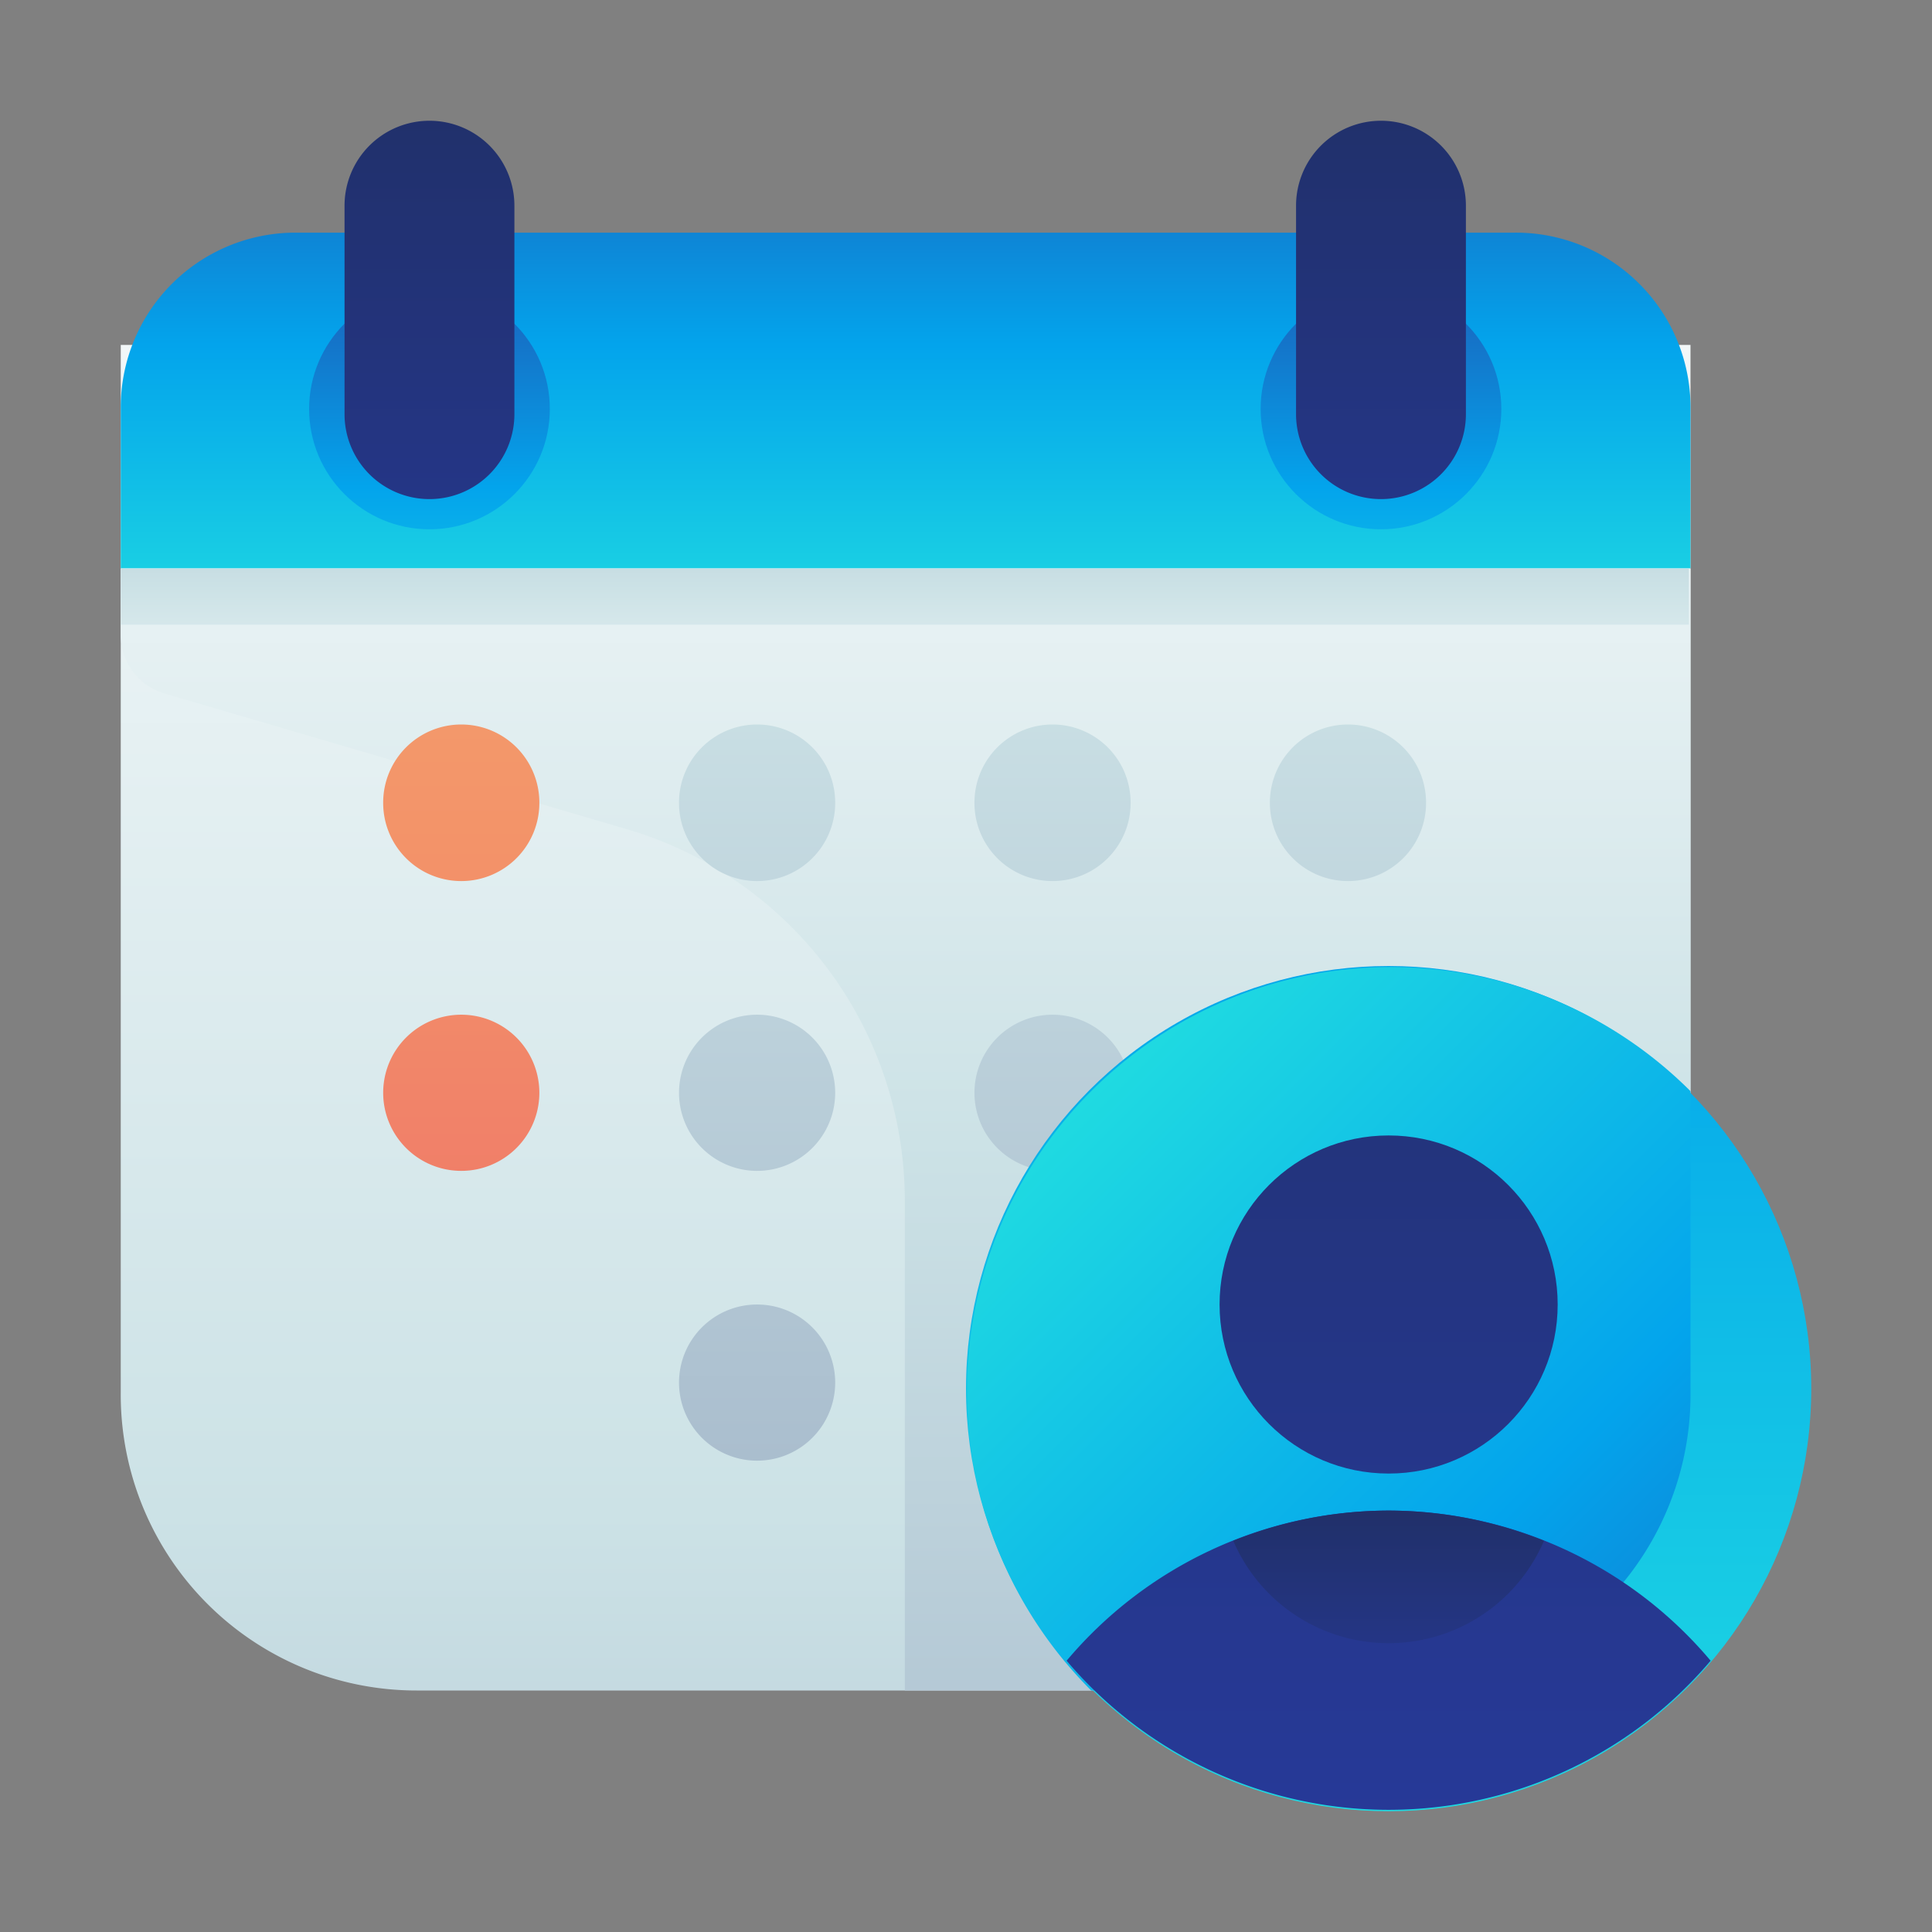 <svg xmlns="http://www.w3.org/2000/svg" xmlns:xlink="http://www.w3.org/1999/xlink" id="ART" viewBox="0 0 48 48"><rect x="0" y="0" width="48" height="48" fill="#808080" stroke="none"/><defs><style>.cls-1{fill:url(#linear-gradient);}.cls-2{fill:url(#linear-gradient-2);}.cls-3{fill:url(#linear-gradient-3);}.cls-4{fill:url(#linear-gradient-4);}.cls-5{fill:url(#linear-gradient-5);}.cls-6{fill:url(#linear-gradient-6);}.cls-7{fill:url(#linear-gradient-7);}.cls-8{fill:url(#linear-gradient-8);}.cls-9{fill:url(#linear-gradient-9);}.cls-10{fill:url(#linear-gradient-10);}.cls-11{fill:url(#linear-gradient-11);}.cls-12{fill:url(#linear-gradient-13);}.cls-13{fill:url(#linear-gradient-14);}.cls-14{fill:url(#linear-gradient-15);}.cls-15{fill:url(#linear-gradient-16);}.cls-16{fill:url(#linear-gradient-17);}.cls-17{fill:url(#linear-gradient-18);}.cls-18{fill:url(#linear-gradient-19);}.cls-19{fill:url(#linear-gradient-20);}.cls-20{fill:url(#linear-gradient-21);}.cls-21{fill:url(#linear-gradient-22);}.cls-22{fill:url(#linear-gradient-23);}.cls-23{fill:url(#linear-gradient-24);}.cls-24{fill:url(#linear-gradient-25);}</style><linearGradient id="linear-gradient" x1="22.48" y1="-1.64" x2="22.48" y2="73.79" gradientUnits="userSpaceOnUse"><stop offset="0" stop-color="#fff"></stop><stop offset="0.52" stop-color="#cce2e6"></stop><stop offset="1" stop-color="#8fa1bb"></stop></linearGradient><linearGradient id="linear-gradient-2" x1="22.48" y1="17.61" x2="22.48" y2="0.23" gradientUnits="userSpaceOnUse"><stop offset="0" stop-color="#27e9de"></stop><stop offset="0.52" stop-color="#03a4ec"></stop><stop offset="1" stop-color="#2547a8"></stop></linearGradient><linearGradient id="linear-gradient-3" x1="22.48" y1="3.62" x2="22.48" y2="63.88" gradientUnits="userSpaceOnUse"><stop offset="0" stop-color="#fff"></stop><stop offset="0.41" stop-color="#cce2e6"></stop><stop offset="1" stop-color="#8fa1bb"></stop></linearGradient><linearGradient id="linear-gradient-4" x1="11.46" y1="-8.5" x2="11.46" y2="51.71" gradientUnits="userSpaceOnUse"><stop offset="0" stop-color="#f3c57a"></stop><stop offset="0.49" stop-color="#f39369"></stop><stop offset="1" stop-color="#e94867"></stop></linearGradient><linearGradient id="linear-gradient-5" x1="18.81" y1="-10.17" x2="18.81" y2="52.72" xlink:href="#linear-gradient-3"></linearGradient><linearGradient id="linear-gradient-6" x1="26.15" y1="-10.17" x2="26.15" y2="52.72" xlink:href="#linear-gradient-3"></linearGradient><linearGradient id="linear-gradient-7" x1="33.49" y1="-10.17" x2="33.49" y2="52.72" xlink:href="#linear-gradient-3"></linearGradient><linearGradient id="linear-gradient-8" x1="11.46" y1="-8.5" x2="11.46" y2="51.71" xlink:href="#linear-gradient-4"></linearGradient><linearGradient id="linear-gradient-9" x1="18.81" y1="-10.17" x2="18.81" y2="52.72" xlink:href="#linear-gradient-3"></linearGradient><linearGradient id="linear-gradient-10" x1="26.15" y1="-10.17" x2="26.15" y2="52.72" xlink:href="#linear-gradient-3"></linearGradient><linearGradient id="linear-gradient-11" x1="33.49" y1="-10.17" x2="33.49" y2="52.72" xlink:href="#linear-gradient-3"></linearGradient><linearGradient id="linear-gradient-13" x1="18.81" y1="-10.17" x2="18.81" y2="52.72" xlink:href="#linear-gradient-3"></linearGradient><linearGradient id="linear-gradient-14" x1="26.15" y1="-10.17" x2="26.15" y2="52.72" xlink:href="#linear-gradient-3"></linearGradient><linearGradient id="linear-gradient-15" x1="33.49" y1="-10.17" x2="33.49" y2="52.72" xlink:href="#linear-gradient-3"></linearGradient><linearGradient id="linear-gradient-16" x1="10.67" y1="19.64" x2="10.67" y2="5.12" xlink:href="#linear-gradient-2"></linearGradient><linearGradient id="linear-gradient-17" x1="10.67" y1="19.71" x2="10.67" y2="-14.43" gradientUnits="userSpaceOnUse"><stop offset="0" stop-color="#273a9b"></stop><stop offset="0.56" stop-color="#202f65"></stop><stop offset="1" stop-color="#021e2f"></stop></linearGradient><linearGradient id="linear-gradient-18" x1="34.31" y1="19.64" x2="34.31" y2="5.12" xlink:href="#linear-gradient-2"></linearGradient><linearGradient id="linear-gradient-19" x1="34.31" y1="19.71" x2="34.31" y2="-14.43" xlink:href="#linear-gradient-17"></linearGradient><linearGradient id="linear-gradient-20" x1="22.48" y1="19.39" x2="22.48" y2="7.76" xlink:href="#linear-gradient-3"></linearGradient><linearGradient id="linear-gradient-21" x1="34.5" y1="52.52" x2="34.5" y2="-4.97" xlink:href="#linear-gradient-2"></linearGradient><linearGradient id="linear-gradient-22" x1="24.28" y1="24.28" x2="49.73" y2="49.73" xlink:href="#linear-gradient-2"></linearGradient><linearGradient id="linear-gradient-23" x1="34.5" y1="47.1" x2="34.5" y2="-12.92" xlink:href="#linear-gradient-17"></linearGradient><linearGradient id="linear-gradient-24" x1="34.5" y1="43.42" x2="34.5" y2="31.99" xlink:href="#linear-gradient-17"></linearGradient><linearGradient id="linear-gradient-25" x1="34.5" y1="47.1" x2="34.5" y2="-12.92" xlink:href="#linear-gradient-17"></linearGradient></defs><title>work, schedule, male, man, calendar</title><path class="cls-1" d="M3,8.57H42a0,0,0,0,1,0,0v26A7.35,7.35,0,0,1,34.6,42H10.35A7.35,7.35,0,0,1,3,34.6v-26A0,0,0,0,1,3,8.57Z"></path><path class="cls-2" d="M7.34,5.78H37.62A4.34,4.34,0,0,1,42,10.12v4a0,0,0,0,1,0,0H3a0,0,0,0,1,0,0v-4A4.34,4.34,0,0,1,7.34,5.78Z"></path><path class="cls-3" d="M3,15.78a1.51,1.51,0,0,0,1.09,1.45L15.57,20.6a9.62,9.62,0,0,1,6.91,9.23V42H34.6A7.35,7.35,0,0,0,42,34.6V14.13H3Z"></path><path class="cls-4" d="M11.46,21.89h0a1.94,1.94,0,0,1-1.94-1.94h0A1.94,1.94,0,0,1,11.46,18h0a1.94,1.94,0,0,1,1.94,1.94h0A1.94,1.94,0,0,1,11.46,21.89Z"></path><path class="cls-5" d="M18.81,21.89h0a1.94,1.94,0,0,1-1.94-1.94h0A1.94,1.94,0,0,1,18.81,18h0a1.94,1.94,0,0,1,1.94,1.94h0A1.94,1.94,0,0,1,18.81,21.89Z"></path><path class="cls-6" d="M26.15,21.89h0a1.94,1.94,0,0,1-1.94-1.94h0A1.94,1.94,0,0,1,26.15,18h0a1.94,1.94,0,0,1,1.94,1.94h0A1.94,1.94,0,0,1,26.15,21.89Z"></path><path class="cls-7" d="M33.49,21.89h0a1.94,1.94,0,0,1-1.94-1.94h0A1.94,1.94,0,0,1,33.49,18h0a1.94,1.94,0,0,1,1.94,1.94h0A1.94,1.94,0,0,1,33.49,21.89Z"></path><path class="cls-8" d="M11.46,29.09h0a1.94,1.94,0,0,1-1.94-1.94h0a1.94,1.94,0,0,1,1.94-1.94h0a1.94,1.94,0,0,1,1.94,1.94h0A1.94,1.94,0,0,1,11.46,29.09Z"></path><path class="cls-9" d="M18.81,29.09h0a1.94,1.94,0,0,1-1.94-1.94h0a1.94,1.94,0,0,1,1.94-1.94h0a1.94,1.94,0,0,1,1.94,1.94h0A1.94,1.94,0,0,1,18.81,29.09Z"></path><path class="cls-10" d="M26.15,29.09h0a1.94,1.94,0,0,1-1.94-1.94h0a1.94,1.94,0,0,1,1.94-1.94h0a1.94,1.94,0,0,1,1.94,1.94h0A1.94,1.94,0,0,1,26.15,29.09Z"></path><path class="cls-11" d="M33.49,29.09h0a1.94,1.94,0,0,1-1.94-1.94h0a1.94,1.94,0,0,1,1.94-1.94h0a1.94,1.94,0,0,1,1.94,1.94h0A1.94,1.94,0,0,1,33.49,29.09Z"></path><path class="cls-8" d="M11.46,36.29h0a1.94,1.94,0,0,1-1.94-1.94h0a1.94,1.94,0,0,1,1.94-1.94h0a1.94,1.94,0,0,1,1.94,1.94h0A1.94,1.94,0,0,1,11.46,36.29Z"></path><path class="cls-12" d="M18.81,36.29h0a1.94,1.94,0,0,1-1.94-1.94h0a1.94,1.94,0,0,1,1.94-1.94h0a1.94,1.94,0,0,1,1.94,1.94h0A1.94,1.94,0,0,1,18.81,36.29Z"></path><path class="cls-13" d="M26.15,36.29h0a1.94,1.94,0,0,1-1.94-1.94h0a1.94,1.94,0,0,1,1.94-1.94h0a1.94,1.94,0,0,1,1.94,1.94h0A1.94,1.94,0,0,1,26.15,36.29Z"></path><path class="cls-14" d="M33.49,36.29h0a1.94,1.94,0,0,1-1.94-1.94h0a1.94,1.94,0,0,1,1.94-1.94h0a1.94,1.94,0,0,1,1.94,1.94h0A1.94,1.94,0,0,1,33.49,36.29Z"></path><circle class="cls-15" cx="10.67" cy="10.16" r="2.99"></circle><path class="cls-16" d="M10.67,12.4h0a2.11,2.11,0,0,1-2.11-2.11V5.11A2.11,2.11,0,0,1,10.67,3h0a2.11,2.11,0,0,1,2.11,2.11v5.19A2.11,2.11,0,0,1,10.67,12.4Z"></path><circle class="cls-17" cx="34.31" cy="10.16" r="2.99"></circle><path class="cls-18" d="M34.31,12.4h0a2.11,2.11,0,0,1-2.11-2.11V5.11A2.11,2.11,0,0,1,34.31,3h0a2.11,2.11,0,0,1,2.11,2.11v5.19A2.11,2.11,0,0,1,34.31,12.4Z"></path><rect class="cls-19" x="3" y="14.13" width="38.96" height="1.39"></rect><circle class="cls-20" cx="34.5" cy="34.5" r="10.5"></circle><path class="cls-21" d="M42,27.11A10.5,10.5,0,1,0,27.11,42H34.6A7.35,7.35,0,0,0,42,34.6Z"></path><path class="cls-22" d="M34.5,37.53a10.47,10.47,0,0,0-8,3.73,10.49,10.49,0,0,0,16,0A10.47,10.47,0,0,0,34.5,37.53Z"></path><path class="cls-23" d="M34.5,37.53a10.42,10.42,0,0,0-3.86.75,4.2,4.2,0,0,0,7.72,0A10.42,10.42,0,0,0,34.5,37.53Z"></path><circle class="cls-24" cx="34.5" cy="32.41" r="4.2"></circle></svg>